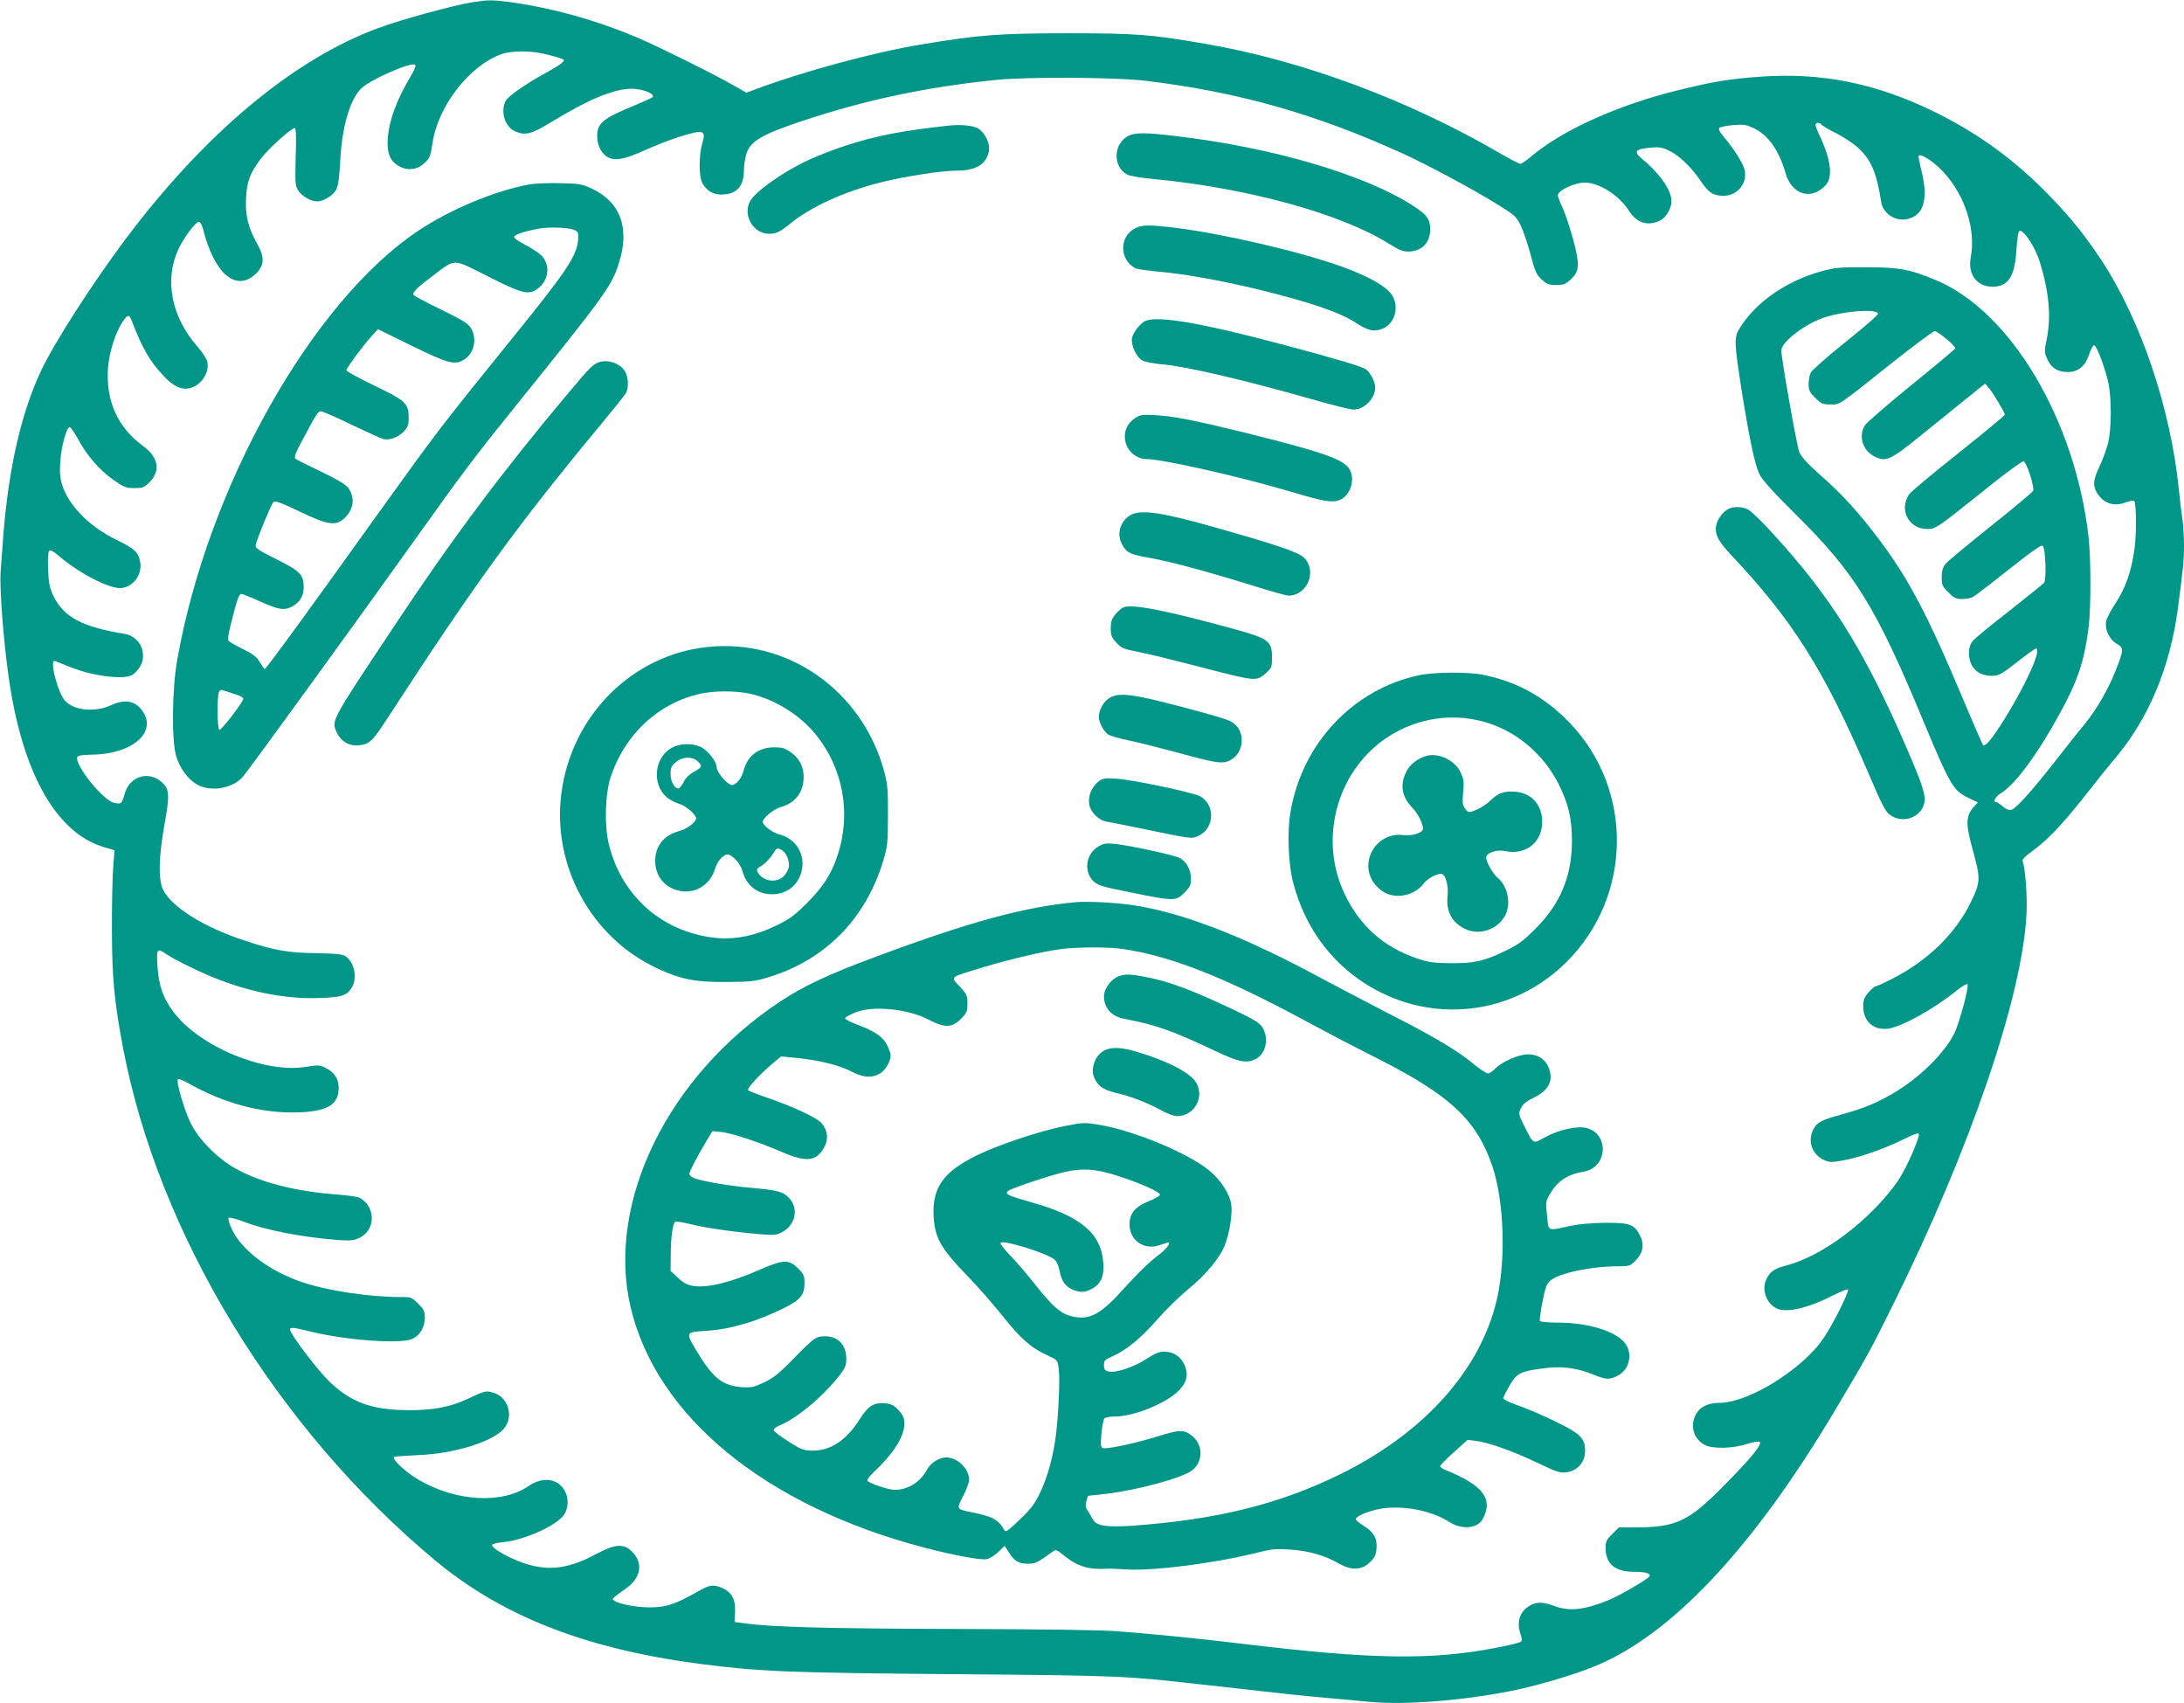 <?xml version="1.0" standalone="no"?>
<!DOCTYPE svg PUBLIC "-//W3C//DTD SVG 20010904//EN"
 "http://www.w3.org/TR/2001/REC-SVG-20010904/DTD/svg10.dtd">
<svg version="1.0" xmlns="http://www.w3.org/2000/svg"
 width="1280pt" height="998pt" viewBox="0 0 1280 998"
 preserveAspectRatio="xMidYMid meet">
<g transform="translate(0,998) scale(0.1,-0.1)"
fill="#009688" stroke="none">
<path d="M2775 9968 c-119 -19 -425 -103 -562 -154 -495 -183 -1015 -618
-1480 -1239 -195 -261 -417 -606 -493 -769 -115 -244 -189 -569 -220 -956 -5
-74 -13 -171 -16 -216 -9 -107 22 -477 57 -689 86 -524 281 -852 552 -930 l58
-17 -8 -106 c-4 -59 -8 -226 -7 -372 1 -275 14 -410 65 -680 208 -1093 900
-2229 1829 -3003 394 -328 886 -520 1555 -607 348 -45 517 -52 1490 -60 966
-8 1001 -10 1435 -59 495 -56 626 -70 745 -80 72 -6 180 -16 240 -22 217 -23
587 8 885 72 136 30 317 84 433 130 456 180 940 694 1427 1514 186 313 201
339 342 625 448 905 751 1795 775 2275 5 107 -7 267 -23 309 -4 9 16 30 53 56
95 69 177 156 311 325 69 88 150 189 181 225 193 229 320 531 365 874 31 233
36 284 36 370 0 49 -4 117 -9 150 -5 34 -15 113 -21 176 -48 478 -224 998
-457 1350 -96 144 -177 245 -307 379 -202 207 -416 362 -671 487 -341 166
-658 230 -1014 205 -189 -14 -272 -27 -491 -81 -346 -85 -675 -233 -856 -387
-28 -24 -57 -43 -64 -43 -7 0 -59 27 -114 59 -539 315 -1166 548 -1736 645
-323 55 -400 61 -800 61 -410 0 -520 -9 -864 -66 -288 -49 -690 -158 -976
-265 l-45 -17 -80 45 c-117 67 -426 220 -551 274 -243 104 -514 180 -765 213
-95 12 -118 12 -204 -1z m438 -309 c45 -11 86 -24 90 -28 10 -10 -23 -34 -118
-86 -114 -63 -210 -131 -223 -159 -30 -66 -1 -152 60 -177 58 -24 92 -15 206
54 225 137 371 197 474 197 65 0 141 -31 122 -50 -5 -4 -49 -24 -98 -45 -194
-79 -226 -106 -226 -184 0 -52 26 -103 62 -122 43 -23 99 -13 213 39 61 27
146 61 190 75 159 51 175 47 151 -33 -20 -68 -21 -191 -1 -230 24 -46 62 -70
112 -70 89 0 133 47 133 143 0 29 7 75 16 101 24 69 94 110 319 185 376 125
722 199 1135 242 191 20 709 17 890 -5 541 -66 989 -193 1500 -425 155 -71
419 -213 565 -304 90 -56 103 -67 127 -117 15 -30 41 -107 58 -170 26 -100 34
-119 65 -147 30 -28 42 -33 85 -33 43 0 56 5 86 33 51 46 53 86 15 231 -18 65
-45 148 -61 184 -17 35 -30 70 -30 77 0 29 97 75 157 75 86 0 202 -74 260
-165 45 -71 109 -92 180 -58 45 21 78 88 67 136 -13 64 -80 153 -168 224 -53
43 -44 59 38 67 54 6 73 4 113 -14 56 -25 130 -93 183 -170 53 -77 73 -92 127
-97 86 -7 153 62 139 146 -6 37 -56 118 -119 194 -28 32 -37 51 -30 58 5 5 42
13 81 16 64 5 77 3 126 -21 81 -40 143 -129 181 -261 37 -127 151 -161 235
-70 43 47 31 150 -36 291 -13 28 -24 56 -24 62 0 15 27 16 35 2 4 -6 43 -29
87 -51 44 -22 102 -61 129 -86 76 -71 108 -146 134 -315 12 -77 97 -125 173
-96 82 31 102 125 62 283 -11 43 -18 81 -15 83 13 14 94 -39 146 -97 127 -138
190 -337 159 -501 -18 -97 36 -170 127 -170 93 0 132 60 141 218 4 64 11 107
18 109 25 8 94 -98 120 -185 54 -177 66 -321 39 -452 -14 -68 -14 -74 4 -115
22 -50 61 -75 119 -75 62 0 103 34 126 103 10 32 24 56 30 54 16 -5 65 -138
83 -222 19 -91 18 -264 -1 -348 -9 -36 -32 -100 -52 -142 -41 -86 -41 -123 2
-175 38 -44 92 -57 149 -35 26 9 49 14 53 10 13 -12 14 -193 2 -281 -17 -127
-53 -232 -111 -318 -28 -42 -53 -91 -56 -109 -7 -48 19 -103 62 -129 44 -25
43 -35 -8 -163 -44 -110 -108 -220 -179 -308 -33 -39 -113 -141 -179 -225
-139 -176 -222 -268 -250 -277 -13 -4 -30 2 -50 19 -17 14 -35 26 -40 26 -21
0 -6 30 25 50 85 52 213 223 344 462 109 198 147 309 173 513 14 117 14 391 0
525 -77 687 -456 1326 -896 1509 -151 63 -212 75 -405 75 -153 1 -186 -2 -260
-22 -211 -58 -390 -182 -486 -338 -31 -52 -30 -82 11 -346 48 -302 79 -448
106 -505 16 -34 78 -103 214 -238 347 -343 468 -538 747 -1209 157 -377 176
-409 264 -451 l56 -27 -20 -21 c-53 -59 -54 -100 -6 -272 42 -152 41 -176 -15
-291 -91 -187 -258 -348 -470 -454 -44 -22 -84 -40 -89 -40 -6 0 -24 -16 -41
-35 -25 -29 -31 -45 -31 -81 0 -87 58 -141 142 -132 80 9 272 115 407 225 30
24 58 40 62 36 11 -11 -46 -224 -77 -288 -57 -115 -202 -259 -353 -348 -101
-60 -184 -94 -310 -128 -122 -33 -147 -48 -168 -97 -28 -66 0 -137 65 -168 33
-15 45 -16 106 -5 94 16 232 63 343 116 106 52 117 54 107 22 -23 -75 -83
-201 -121 -257 -160 -228 -438 -439 -653 -495 -69 -18 -94 -34 -116 -77 -31
-61 -5 -142 57 -174 58 -29 182 -1 333 76 43 22 82 37 87 34 5 -3 -23 -69 -63
-146 -55 -105 -89 -158 -136 -209 -154 -166 -410 -309 -554 -309 -68 0 -118
-25 -140 -70 -34 -68 -12 -142 54 -177 46 -24 163 -21 248 6 37 12 68 17 73
12 15 -15 -45 -89 -205 -252 -210 -213 -283 -248 -517 -249 l-103 0 -39 -39
c-33 -32 -39 -45 -39 -80 0 -94 55 -141 165 -141 71 0 103 -10 92 -27 -11 -17
-170 -110 -232 -136 -147 -61 -237 -71 -327 -37 -66 25 -104 25 -145 0 -57
-34 -76 -97 -51 -167 8 -21 9 -36 3 -42 -6 -6 -66 -21 -135 -34 -389 -77 -741
-71 -1515 23 -205 25 -519 57 -710 71 -93 8 -459 13 -960 14 -746 2 -1076 11
-1240 34 l-50 7 3 59 c3 72 -18 113 -71 138 -48 23 -76 21 -128 -8 -141 -80
-190 -99 -275 -103 -81 -4 -199 15 -234 39 -16 11 -21 6 70 72 87 63 101 148
35 214 -51 51 -99 47 -219 -17 -168 -90 -295 -100 -454 -35 -86 35 -156 80
-147 94 2 5 33 12 68 15 127 14 312 99 353 161 39 60 21 148 -38 185 -46 29
-111 23 -169 -17 -156 -108 -430 -92 -649 38 -77 45 -161 126 -139 133 8 2 73
7 144 10 203 8 424 75 494 150 66 70 32 191 -60 216 -42 12 -48 10 -144 -35
-105 -50 -207 -69 -355 -68 -215 2 -334 46 -462 170 -71 69 -228 277 -228 302
0 16 16 14 132 -14 204 -49 511 -71 583 -41 45 19 75 69 75 125 0 37 -6 49
-39 82 -37 37 -42 39 -102 39 -185 0 -425 36 -575 86 -190 63 -355 186 -413
307 -17 34 -26 66 -21 71 4 4 43 -5 87 -22 132 -51 340 -91 554 -108 72 -5 93
-3 124 12 98 46 99 184 1 236 -11 6 -71 14 -134 19 -242 18 -448 71 -592 152
-107 60 -216 171 -263 267 -39 80 -86 244 -74 256 4 4 28 -5 55 -20 211 -121
437 -182 652 -174 169 6 235 46 235 143 0 53 -26 93 -78 118 -33 17 -44 17
-111 6 -242 -41 -626 117 -779 321 -61 81 -86 152 -94 266 -7 105 -3 111 52
73 54 -36 218 -116 315 -152 206 -77 395 -111 582 -105 135 4 165 15 194 69
30 60 6 151 -48 180 -15 8 -75 13 -168 14 -164 2 -243 16 -421 75 -235 78
-418 192 -472 294 -30 59 -28 188 7 385 31 170 29 205 -12 244 -79 76 -196 39
-223 -70 -14 -52 -20 -57 -61 -47 -65 14 -232 223 -215 268 4 9 30 13 87 14
233 3 381 129 297 253 -42 63 -104 75 -185 37 -94 -43 -217 -32 -270 25 -44
47 -95 248 -60 234 132 -54 177 -68 253 -82 49 -10 114 -15 144 -13 45 4 59
10 82 36 34 38 43 70 34 119 -9 48 -52 90 -101 98 -252 41 -360 98 -421 223
-22 47 -28 74 -31 155 -3 62 0 103 6 109 8 8 27 -3 65 -36 120 -102 302 -193
364 -181 73 13 120 86 103 160 -12 52 -32 70 -136 121 -160 78 -281 200 -320
323 -12 40 -15 74 -11 135 6 87 35 197 54 203 6 2 27 -27 47 -64 52 -98 127
-186 208 -243 64 -45 76 -50 126 -50 48 0 58 4 87 33 68 68 54 148 -37 214
-150 111 -218 264 -205 456 6 90 43 206 84 269 29 44 40 47 52 16 66 -172 109
-246 193 -334 54 -58 101 -79 148 -69 68 15 119 91 105 155 -4 17 -29 57 -57
88 -153 174 -196 389 -113 571 32 68 101 161 120 161 8 0 19 -17 25 -42 65
-260 192 -370 306 -265 54 49 57 98 11 179 -53 95 -70 165 -65 267 5 99 23
147 88 233 41 55 178 178 198 178 7 0 9 -58 5 -167 -4 -158 -3 -170 16 -201
22 -33 73 -62 111 -62 38 0 97 38 112 72 10 21 18 80 22 163 9 194 54 353 119
423 49 52 299 163 321 142 5 -5 -7 -34 -27 -67 -81 -136 -124 -251 -134 -358
-7 -86 11 -135 59 -165 52 -32 111 -27 154 13 33 30 37 40 49 119 32 217 217
455 405 521 64 22 177 21 273 -4z m7794 -1516 c3 -7 -83 -81 -189 -166 -107
-85 -199 -167 -206 -181 -7 -15 -12 -45 -12 -68 0 -34 6 -47 39 -79 34 -35 44
-39 88 -39 58 0 36 -15 347 232 137 109 256 198 265 198 17 0 121 -86 121
-100 0 -5 -115 -101 -256 -215 -140 -114 -264 -221 -275 -238 -37 -61 -13
-144 52 -179 70 -38 95 -27 276 120 80 64 197 159 261 211 l116 93 23 -26 c25
-30 93 -143 93 -156 0 -5 -123 -106 -272 -225 -150 -119 -281 -228 -290 -243
-60 -91 0 -202 108 -202 49 0 58 7 354 244 107 86 202 155 210 153 16 -2 65
-150 56 -173 -3 -7 -115 -101 -249 -208 -134 -107 -254 -206 -265 -221 -16
-20 -22 -42 -22 -78 0 -44 4 -53 39 -88 33 -33 45 -39 80 -39 23 0 52 5 64 12
12 6 107 79 210 161 134 106 191 147 199 139 17 -17 23 -198 8 -217 -7 -8
-100 -83 -207 -167 -107 -83 -203 -162 -213 -176 -13 -16 -20 -40 -20 -69 0
-82 51 -133 133 -133 41 0 54 7 148 80 56 44 106 80 111 80 37 0 -56 -208
-185 -415 -71 -114 -112 -163 -125 -150 -5 6 -60 132 -122 280 -195 466 -312
690 -479 913 -122 163 -220 272 -350 386 -80 71 -113 107 -126 138 -15 40
-105 545 -105 595 0 47 130 149 241 189 110 40 317 57 326 27z"/>
<path d="M5560 9244 c-274 -30 -425 -59 -600 -116 -69 -22 -166 -60 -216 -83
-156 -72 -319 -188 -349 -246 -43 -82 21 -189 113 -189 40 0 63 11 121 58 124
101 318 189 531 243 138 35 358 69 445 69 115 0 176 37 191 115 7 42 -19 100
-58 129 -28 20 -102 28 -178 20z"/>
<path d="M6614 9184 c-90 -44 -94 -183 -6 -228 15 -7 83 -19 152 -25 548 -52
1098 -202 1380 -379 60 -37 83 -47 117 -46 76 2 125 52 125 129 0 61 -19 87
-100 139 -286 185 -832 344 -1402 410 -168 20 -226 20 -266 0z"/>
<path d="M3105 8900 c-203 -37 -465 -146 -655 -273 -623 -417 -1232 -1500
-1411 -2512 -31 -172 -34 -477 -6 -567 21 -70 70 -136 122 -165 79 -45 206
-24 266 43 36 40 690 942 1059 1459 222 312 312 431 529 700 539 668 575 718
617 850 67 205 12 360 -156 439 -60 28 -74 30 -190 33 -69 1 -147 -2 -175 -7z
m264 -269 c21 -11 23 -18 19 -60 -9 -93 -73 -188 -388 -576 -416 -514 -438
-543 -778 -1016 -391 -547 -662 -919 -670 -919 -4 0 -17 18 -29 40 -18 30 -39
47 -98 76 -41 20 -79 42 -85 48 -6 8 -2 40 11 91 37 148 49 185 63 185 7 0 57
-20 112 -45 106 -48 139 -53 184 -30 46 24 70 62 70 112 0 76 -21 97 -160 166
-104 52 -124 65 -122 82 6 33 90 238 104 252 11 10 38 1 153 -54 167 -80 214
-87 264 -39 56 53 63 125 19 181 -12 16 -75 53 -156 91 -74 35 -141 69 -149
75 -11 10 -4 30 41 113 80 151 90 166 107 166 9 0 90 -35 180 -79 90 -43 174
-81 187 -84 35 -8 85 10 118 44 24 26 29 38 29 82 0 83 -16 98 -202 188 -90
43 -163 83 -163 89 0 13 91 137 147 199 l38 42 200 -98 c215 -105 253 -115
308 -78 57 37 74 122 37 183 -16 26 -50 47 -175 108 -85 41 -157 80 -161 85
-9 15 20 44 111 112 139 104 113 104 326 -3 195 -99 234 -109 284 -76 70 46
84 140 29 198 -16 16 -60 45 -97 64 -38 19 -67 40 -64 47 4 13 64 32 142 47
65 12 184 7 214 -9z m-1991 -2719 c36 -11 51 -20 47 -30 -12 -32 -129 -182
-139 -179 -13 4 -15 190 -3 221 5 12 13 16 25 11 9 -3 41 -14 70 -23z"/>
<path d="M6649 8640 c-90 -48 -88 -182 4 -231 9 -6 68 -14 130 -20 153 -13
366 -51 587 -104 310 -76 487 -136 582 -200 66 -43 104 -51 151 -31 71 29 99
125 57 194 -32 52 -132 110 -294 169 -241 87 -689 192 -976 228 -159 19 -197
19 -241 -5z"/>
<path d="M6714 8100 c-29 -12 -71 -64 -79 -99 -9 -42 25 -115 62 -134 15 -8
63 -17 107 -21 149 -13 470 -88 884 -205 117 -34 227 -61 245 -61 63 0 127 66
127 130 0 32 -30 89 -55 106 -27 18 -186 65 -480 143 -480 128 -734 172 -811
141z"/>
<path d="M3516 7859 c-39 -11 -52 -24 -191 -189 -387 -462 -674 -845 -1014
-1358 -379 -570 -370 -554 -336 -626 25 -52 75 -80 131 -73 60 6 80 26 177
177 493 760 758 1124 1233 1696 78 94 147 180 153 192 16 29 14 88 -4 122 -24
47 -95 75 -149 59z"/>
<path d="M6650 7528 c-50 -34 -70 -93 -50 -150 18 -52 67 -88 120 -88 93 0
552 -104 845 -191 194 -58 243 -66 286 -49 67 28 96 129 53 188 -40 54 -166
97 -609 207 -298 73 -414 96 -520 102 -83 5 -93 3 -125 -19z"/>
<path d="M10135 7000 c-30 -12 -64 -53 -74 -88 -16 -54 5 -99 82 -181 364
-386 544 -671 803 -1271 86 -202 105 -238 134 -257 61 -42 147 -24 184 37 31
54 22 97 -75 323 -212 496 -387 800 -628 1094 -130 158 -277 315 -314 336 -34
18 -79 21 -112 7z"/>
<path d="M6623 6960 c-61 -37 -81 -116 -43 -177 26 -44 48 -53 169 -74 110
-19 353 -85 624 -170 87 -27 167 -49 178 -49 111 0 170 143 92 222 -33 32
-152 73 -523 178 -317 90 -437 107 -497 70z"/>
<path d="M6584 6421 c-11 -5 -33 -23 -47 -41 -21 -25 -27 -42 -27 -81 0 -42 5
-55 33 -85 29 -32 42 -37 128 -54 54 -10 204 -47 335 -81 367 -95 355 -94 417
-40 29 27 32 34 32 90 0 93 -21 109 -204 160 -409 113 -616 154 -667 132z"/>
<path d="M4147 6189 c-444 -47 -798 -402 -857 -859 -55 -424 177 -847 564
-1025 137 -64 221 -80 401 -79 144 1 169 3 249 28 332 101 569 341 672 681 25
83 28 104 28 265 1 153 -2 185 -22 260 -129 473 -563 779 -1035 729z m244
-273 c142 -30 292 -121 385 -234 168 -203 216 -475 129 -725 -36 -104 -81
-173 -175 -268 -72 -72 -100 -93 -180 -132 -118 -58 -231 -82 -340 -74 -315
26 -564 237 -641 547 -28 111 -23 300 11 400 84 250 280 431 525 485 80 18
204 18 286 1z"/>
<path d="M3935 5597 c-101 -57 -116 -214 -26 -290 18 -14 50 -31 71 -37 38
-10 100 -63 100 -86 0 -21 -56 -63 -100 -74 -89 -24 -140 -87 -140 -175 0 -87
54 -155 139 -174 93 -21 181 31 211 126 13 41 34 69 62 84 26 14 85 -42 99
-94 23 -86 88 -137 174 -137 87 0 155 54 174 139 21 96 -34 186 -132 212 -42
11 -97 53 -97 74 0 21 67 76 106 86 85 23 134 88 134 176 0 61 -25 110 -77
146 -32 23 -50 28 -95 28 -91 0 -156 -48 -179 -134 -12 -47 -44 -87 -70 -87
-24 0 -89 75 -89 104 0 33 -52 100 -93 119 -50 24 -123 22 -172 -6z m153 -77
c30 -29 28 -35 -20 -62 -28 -15 -50 -37 -61 -60 -10 -21 -25 -38 -32 -38 -23
0 -45 42 -45 86 0 35 5 47 31 68 38 33 95 35 127 6z m494 -521 c26 -14 48 -67
41 -101 -3 -15 -17 -39 -30 -53 -43 -42 -124 -29 -153 25 -8 15 -4 22 25 38
18 12 45 39 60 61 28 45 28 45 57 30z"/>
<path d="M8315 6023 c-384 -82 -682 -398 -751 -797 -21 -117 -14 -308 15 -418
72 -277 243 -498 484 -628 372 -201 820 -135 1119 164 385 384 393 1008 19
1399 -144 150 -303 240 -504 282 -88 19 -290 18 -382 -2z m370 -269 c195 -50
364 -191 455 -379 54 -110 73 -197 73 -325 -1 -205 -68 -366 -213 -511 -73
-73 -100 -94 -180 -132 -125 -60 -181 -72 -320 -71 -98 1 -127 5 -195 28 -199
68 -336 191 -426 381 -157 333 -35 742 276 930 161 97 350 125 530 79z"/>
<path d="M8358 5550 c-53 -16 -97 -51 -117 -94 -37 -75 -25 -145 34 -206 34
-35 65 -95 65 -125 0 -25 -61 -45 -117 -38 -163 19 -267 -172 -160 -294 17
-20 46 -42 64 -49 73 -31 169 -5 215 57 22 29 74 59 104 59 25 0 45 -69 38
-130 -10 -88 24 -153 98 -191 91 -47 211 -1 247 94 26 67 1 162 -52 204 -26
20 -67 92 -67 118 0 27 61 49 111 38 127 -27 226 59 217 188 -7 99 -77 161
-179 161 -56 -1 -81 -12 -129 -57 -19 -19 -55 -41 -79 -51 -44 -17 -44 -17
-63 6 -17 21 -18 34 -13 96 6 63 4 79 -15 119 -34 71 -132 117 -202 95z"/>
<path d="M6502 5890 c-34 -21 -62 -71 -62 -111 0 -32 29 -86 55 -103 13 -8 67
-24 122 -35 54 -11 184 -44 288 -72 223 -61 261 -67 304 -44 90 46 92 183 4
228 -32 17 -221 70 -432 122 -167 40 -231 44 -279 15z"/>
<path d="M6433 5396 c-38 -32 -57 -85 -49 -131 9 -46 57 -93 104 -100 20 -3
114 -22 207 -41 292 -61 290 -60 330 -41 95 45 98 184 6 232 -45 23 -392 96
-486 102 -76 5 -82 4 -112 -21z"/>
<path d="M6441 5022 c-75 -41 -93 -145 -34 -204 27 -26 48 -33 224 -68 249
-51 261 -51 310 -1 33 33 39 45 39 82 0 52 -27 102 -67 122 -33 17 -291 73
-378 82 -48 5 -67 3 -94 -13z"/>
<path d="M6310 4694 c-304 -27 -627 -115 -1179 -321 -276 -102 -417 -169 -556
-260 -658 -434 -1022 -1174 -880 -1789 150 -644 793 -1170 1725 -1413 172 -45
329 -74 364 -67 17 4 47 23 67 42 l37 36 26 -40 c31 -50 58 -65 113 -65 40 0
54 7 140 69 22 16 25 15 68 -20 78 -64 147 -85 255 -78 14 1 63 -1 109 -4 153
-11 514 35 756 95 99 25 120 27 210 21 109 -8 199 -34 281 -81 74 -42 132 -40
180 4 28 26 37 42 41 78 7 62 -15 102 -77 140 -28 17 -48 35 -44 40 13 22 94
52 161 61 134 16 285 -15 387 -80 75 -48 166 -39 197 19 62 117 0 197 -223
287 -16 7 -28 16 -28 21 0 5 36 41 80 81 l81 73 49 -6 c74 -9 220 -61 362
-129 112 -54 132 -60 170 -55 64 9 108 60 108 126 0 75 -29 102 -185 177 -71
34 -167 75 -212 90 -46 16 -83 34 -83 41 0 6 17 39 37 74 43 72 61 82 182 99
111 17 205 7 298 -30 86 -35 102 -36 150 -13 77 36 97 142 38 203 -62 65 -217
110 -382 110 -56 0 -104 4 -108 10 -3 5 4 55 15 112 17 85 25 107 47 125 54
44 238 83 396 83 65 0 71 2 102 33 44 44 53 93 29 143 -35 70 -59 79 -202 79
-86 -1 -155 -7 -212 -19 -133 -29 -124 -34 -133 61 -9 79 -8 85 17 127 45 77
102 114 198 131 139 23 152 219 17 255 -53 15 -165 -10 -244 -54 -73 -40 -66
-43 -120 63 -36 72 -37 75 -21 107 11 24 31 41 73 61 73 35 107 81 100 136
-10 74 -59 119 -131 119 -55 0 -153 -43 -192 -83 -15 -16 -35 -29 -43 -29 -9
0 -41 20 -71 45 -105 87 -226 160 -490 295 -146 75 -334 174 -418 219 -438
237 -794 377 -1082 424 -101 17 -276 27 -350 21z m273 -275 c284 -42 603 -169
1087 -431 107 -58 285 -151 395 -206 434 -219 588 -363 681 -634 73 -217 82
-582 18 -818 -106 -397 -428 -749 -900 -984 -361 -179 -728 -270 -1226 -306
-150 -10 -212 -1 -232 35 -5 11 -19 33 -29 49 -15 22 -17 35 -10 59 l9 32 109
12 c189 23 453 95 505 140 61 51 61 145 0 196 -48 41 -75 41 -199 2 -129 -40
-307 -79 -328 -70 -12 4 -13 20 -8 83 4 42 12 83 17 90 6 7 33 12 63 12 109 0
296 75 372 150 47 47 59 91 38 145 -20 53 -65 85 -122 85 -29 0 -55 -11 -106
-44 -72 -47 -180 -83 -221 -72 -21 5 -26 12 -26 37 0 27 6 33 53 53 81 37 164
105 261 216 49 56 130 135 180 176 105 86 188 186 216 262 27 72 44 181 36
235 -10 64 -62 144 -131 200 -125 101 -434 230 -636 265 -94 16 -99 15 -208
-6 -150 -30 -393 -111 -520 -174 -194 -96 -259 -189 -249 -358 7 -122 42 -184
185 -333 66 -67 162 -177 216 -244 106 -135 171 -192 264 -234 61 -28 61 -28
68 -79 8 -56 -1 -261 -16 -385 -15 -123 -47 -242 -90 -335 -34 -71 -53 -98
-122 -164 -73 -70 -83 -76 -92 -60 -34 60 -66 78 -195 104 -85 17 -85 17 -45
94 19 37 35 80 35 94 0 66 -68 132 -135 132 -41 0 -92 -33 -113 -73 -38 -72
-111 -117 -190 -117 -32 0 -139 35 -157 52 -6 6 8 26 40 56 110 103 175 205
175 276 0 38 -6 52 -33 82 -26 28 -42 37 -78 41 -65 7 -101 -15 -149 -91 -78
-124 -169 -185 -274 -186 -55 0 -67 4 -143 52 -45 29 -85 58 -88 66 -3 8 9 19
33 29 101 41 253 168 350 291 35 45 42 61 42 98 0 83 -47 134 -125 134 -52 0
-66 -10 -184 -131 -86 -88 -119 -114 -174 -140 -60 -28 -76 -31 -131 -27 -112
9 -167 53 -260 206 -70 118 -71 116 54 124 143 9 299 55 460 136 90 45 115 75
115 143 0 42 -4 53 -35 84 -57 57 -86 56 -225 -4 -173 -76 -308 -109 -392 -96
-33 5 -57 17 -89 47 l-44 41 1 91 c0 100 11 182 25 196 5 4 41 0 82 -11 86
-22 240 -45 396 -59 97 -9 114 -8 145 8 83 40 105 140 45 203 -35 37 -67 45
-224 59 -136 12 -307 42 -339 60 -12 6 -21 15 -21 21 0 14 46 103 94 182 l41
69 51 -5 c62 -6 222 -59 359 -118 145 -63 204 -54 249 35 22 45 16 93 -19 135
-28 32 -169 98 -325 151 -52 18 -99 36 -105 41 -10 10 63 90 146 160 l47 39
101 -10 c128 -14 241 -42 314 -80 67 -35 118 -38 165 -10 32 20 62 71 62 107
0 9 -9 35 -20 57 -23 50 -75 85 -176 122 -41 15 -73 32 -71 38 2 6 28 20 58
33 103 42 309 23 432 -42 94 -49 136 -48 188 4 35 35 39 44 39 90 0 48 -4 56
-46 101 -55 59 -64 51 141 113 163 49 353 93 455 106 96 12 281 13 363 0z
m-23 -1332 c139 -46 243 -93 238 -109 -3 -7 -33 -24 -69 -38 -77 -32 -109 -71
-109 -135 0 -88 77 -147 162 -125 21 6 46 14 54 17 34 13 10 -28 -38 -65 -67
-51 -110 -92 -230 -223 -125 -137 -191 -168 -294 -140 -60 16 -107 58 -207
184 -49 62 -116 140 -149 173 -33 34 -58 67 -54 72 12 19 263 -58 313 -96 14
-11 26 -34 32 -64 11 -62 34 -96 76 -114 46 -19 73 -18 114 4 54 29 73 74 67
155 -13 171 -133 271 -421 352 -135 38 -156 48 -139 65 14 14 192 75 307 106
123 32 205 28 347 -19z"/>
<path d="M6541 4252 c-37 -20 -71 -72 -71 -109 0 -69 44 -119 119 -133 186
-35 284 -70 535 -189 138 -65 182 -74 236 -46 59 30 78 120 40 183 -17 28 -48
47 -163 102 -247 117 -384 169 -521 195 -101 20 -134 19 -175 -3z"/>
<path d="M6463 3819 c-44 -28 -69 -95 -54 -142 19 -57 54 -83 132 -101 84 -19
183 -57 265 -102 34 -19 75 -34 93 -34 101 0 163 112 111 197 -34 57 -169 127
-344 179 -99 30 -160 31 -203 3z"/>
</g>
</svg>
